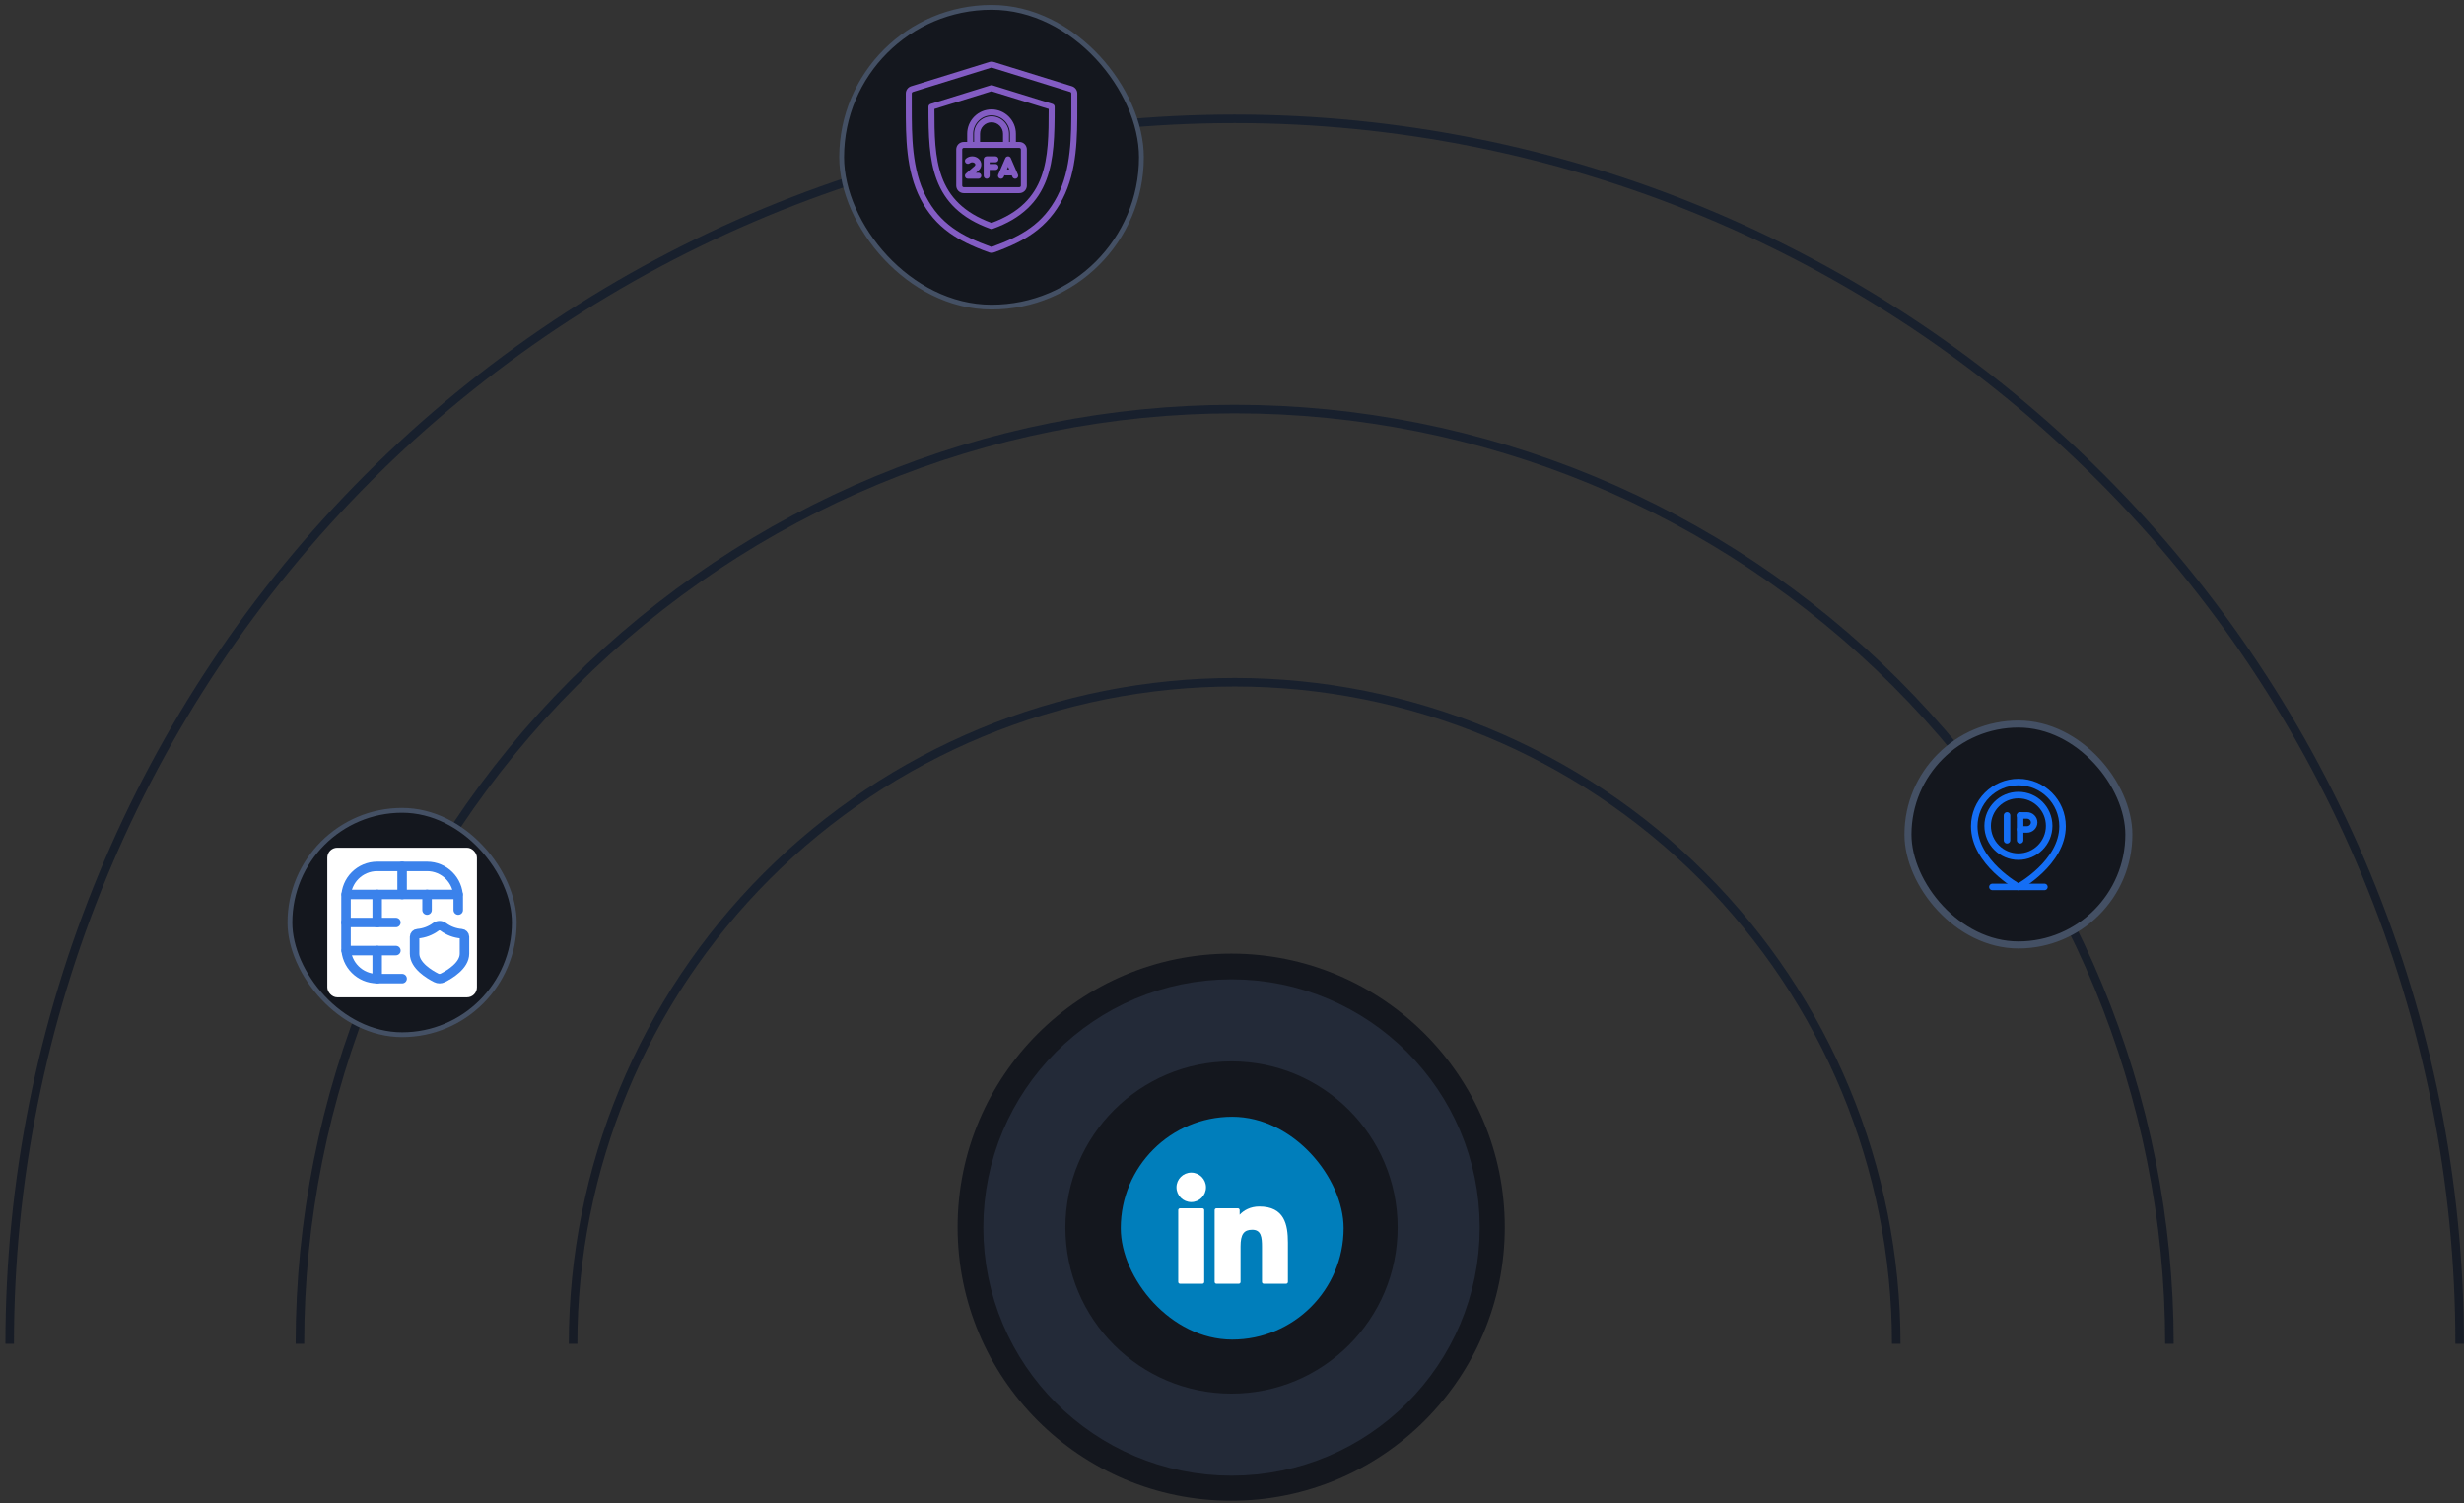 <svg width="377" height="230" viewBox="0 0 377 230" fill="none" xmlns="http://www.w3.org/2000/svg">
<rect x="0" y="0" width="377" height="230" fill="#333333" stroke="none"/>
<circle cx="188.376" cy="187.766" r="41.859" fill="#14171E"/>
<circle cx="188.426" cy="187.816" r="31.696" fill="#14171E" stroke="#232A38" stroke-width="12.558"/>
<rect x="171.48" y="170.87" width="34.096" height="34.096" rx="17.048" fill="#007EBB"/>
<g clip-path="url(#clip0_2499_37413)">
<path d="M183.973 184.878H180.55C180.398 184.878 180.275 185.001 180.275 185.153V196.147C180.275 196.299 180.398 196.422 180.55 196.422H183.973C184.125 196.422 184.248 196.299 184.248 196.147V185.153C184.248 185.001 184.125 184.878 183.973 184.878Z" fill="white"/>
<path d="M182.263 179.413C181.018 179.413 180.005 180.425 180.005 181.668C180.005 182.913 181.018 183.925 182.263 183.925C183.508 183.925 184.52 182.913 184.52 181.668C184.52 180.425 183.508 179.413 182.263 179.413Z" fill="white"/>
<path d="M192.678 184.605C191.304 184.605 190.288 185.196 189.671 185.867V185.153C189.671 185.001 189.548 184.878 189.396 184.878H186.119C185.967 184.878 185.844 185.001 185.844 185.153V196.148C185.844 196.3 185.967 196.423 186.119 196.423H189.534C189.686 196.423 189.809 196.3 189.809 196.148V190.708C189.809 188.875 190.307 188.161 191.584 188.161C192.976 188.161 193.087 189.305 193.087 190.802V196.148C193.087 196.3 193.21 196.423 193.362 196.423H196.778C196.93 196.423 197.053 196.3 197.053 196.148V190.117C197.053 187.391 196.533 184.605 192.678 184.605Z" fill="white"/>
</g>
<path d="M376.335 205.608C376.335 155.899 356.589 108.226 321.439 73.077C286.29 37.927 238.617 18.18 188.908 18.18C139.199 18.18 91.527 37.927 56.377 73.077C21.228 108.226 1.481 155.899 1.481 205.608" stroke="url(#paint0_linear_2499_37413)" stroke-width="1.306"/>
<path d="M331.927 205.607C331.927 167.676 316.859 131.299 290.038 104.477C263.216 77.656 226.839 62.588 188.908 62.588C150.976 62.588 114.599 77.656 87.778 104.477C60.956 131.299 45.888 167.676 45.888 205.607" stroke="url(#paint1_linear_2499_37413)" stroke-width="1.306"/>
<path d="M290.132 205.607C290.132 178.761 279.467 153.014 260.484 134.031C241.501 115.048 215.754 104.384 188.908 104.384C162.062 104.384 136.315 115.048 117.332 134.031C98.349 153.014 87.684 178.761 87.684 205.607" stroke="url(#paint2_linear_2499_37413)" stroke-width="1.306"/>
<rect x="291.925" y="110.786" width="33.794" height="33.794" rx="16.897" fill="#14171E"/>
<rect x="291.925" y="110.786" width="33.794" height="33.794" rx="16.897" stroke="#445064" stroke-width="1.077"/>
<g clip-path="url(#clip1_2499_37413)">
<path d="M315.577 126.414C315.577 132.006 308.823 135.705 308.823 135.705C308.823 135.705 302.068 132.006 302.068 126.414C302.068 122.684 305.092 119.66 308.823 119.66C312.553 119.66 315.577 122.684 315.577 126.414Z" stroke="#146EF5" stroke-width="0.999" stroke-miterlimit="10" stroke-linecap="round" stroke-linejoin="round"/>
<path d="M307.08 124.766V128.56" stroke="#146EF5" stroke-width="0.999" stroke-miterlimit="10" stroke-linecap="round" stroke-linejoin="round"/>
<path d="M309.082 124.766V128.56" stroke="#146EF5" stroke-width="0.999" stroke-miterlimit="10" stroke-linecap="round" stroke-linejoin="round"/>
<path d="M309.082 124.766H310.139C310.73 124.766 311.23 125.245 311.23 125.837C311.23 126.428 310.73 126.908 310.139 126.908C309.845 126.908 309.089 126.912 309.089 126.912" stroke="#146EF5" stroke-width="0.999" stroke-miterlimit="10" stroke-linecap="round" stroke-linejoin="round"/>
<path d="M308.823 131.071C311.422 131.071 313.529 128.963 313.529 126.364C313.529 123.765 311.422 121.657 308.823 121.657C306.223 121.657 304.116 123.765 304.116 126.364C304.116 128.963 306.223 131.071 308.823 131.071Z" stroke="#146EF5" stroke-width="0.999" stroke-miterlimit="10" stroke-linecap="round" stroke-linejoin="round"/>
<path d="M304.843 135.705H312.803" stroke="#146EF5" stroke-width="0.999" stroke-miterlimit="10" stroke-linecap="round" stroke-linejoin="round"/>
</g>
<rect x="128.777" y="1.127" width="45.863" height="45.863" rx="22.931" fill="#14171E"/>
<rect x="128.777" y="1.127" width="45.863" height="45.863" rx="22.931" stroke="#445064" stroke-width="0.735"/>
<path d="M164.008 13.193L152.058 9.49C151.823 9.416 151.595 9.416 151.365 9.489L139.41 13.193C138.918 13.346 138.589 13.794 138.589 14.309V16.34C138.589 20.909 138.589 26.088 140.84 30.448C141.943 32.585 143.396 34.282 145.283 35.638C146.816 36.739 148.675 37.657 151.314 38.614C151.445 38.661 151.577 38.684 151.71 38.684C151.843 38.684 151.976 38.66 152.108 38.613C154.744 37.657 156.603 36.74 158.136 35.64C160.023 34.285 161.477 32.587 162.581 30.448C164.831 26.09 164.831 20.91 164.831 16.34V14.309C164.831 13.794 164.5 13.345 164.008 13.193ZM163.917 16.339C163.917 20.805 163.917 25.868 161.769 30.029C159.596 34.239 156.342 36.105 151.797 37.753C151.734 37.775 151.685 37.775 151.623 37.754C147.077 36.104 143.823 34.237 141.651 30.029C139.502 25.865 139.502 20.804 139.502 16.339V14.309C139.502 14.193 139.57 14.099 139.681 14.065L151.638 10.36C151.664 10.352 151.687 10.348 151.709 10.348C151.733 10.348 151.757 10.352 151.785 10.361L163.738 14.065C163.85 14.1 163.916 14.191 163.916 14.309V16.339H163.917ZM161.044 15.903L151.845 13.052C151.757 13.024 151.663 13.024 151.575 13.052L142.377 15.903C142.186 15.963 142.055 16.139 142.055 16.339C142.055 20.751 142.148 24.371 143.31 27.478C143.96 29.215 144.893 30.648 146.163 31.859C147.554 33.185 149.318 34.219 151.556 35.02C151.606 35.037 151.658 35.046 151.71 35.046C151.762 35.046 151.814 35.037 151.864 35.02C154.101 34.219 155.865 33.185 157.257 31.859C158.526 30.648 159.459 29.215 160.109 27.478C161.272 24.371 161.365 20.75 161.365 16.339C161.365 16.139 161.235 15.962 161.044 15.903ZM151.71 34.104C143.095 30.945 142.971 24.342 142.969 16.676L151.71 13.966L160.451 16.676C160.45 24.342 160.326 30.945 151.71 34.104ZM149.076 17.837C148.371 18.542 147.982 19.477 147.982 20.469V21.719H147.451C146.82 21.719 146.308 22.232 146.308 22.862V28.409C146.308 29.039 146.821 29.552 147.451 29.552H155.967C156.598 29.552 157.112 29.039 157.112 28.409V22.862C157.112 22.231 156.598 21.719 155.967 21.719H155.436V20.469C155.436 19.477 155.047 18.543 154.342 17.837C153.636 17.131 152.702 16.743 151.71 16.743C150.717 16.743 149.782 17.131 149.076 17.837ZM156.199 22.862V28.409C156.199 28.533 156.093 28.638 155.968 28.638H147.451C147.327 28.638 147.221 28.533 147.221 28.409V22.862C147.221 22.738 147.327 22.633 147.451 22.633H155.967C156.093 22.633 156.199 22.738 156.199 22.862ZM153.467 21.719H149.952V20.469C149.952 20.003 150.135 19.563 150.469 19.229C150.802 18.896 151.243 18.712 151.71 18.712C152.176 18.712 152.616 18.896 152.95 19.229C153.283 19.563 153.467 20.003 153.467 20.469V21.719H153.467ZM154.523 20.469V21.719H154.381V20.469C154.381 19.759 154.102 19.089 153.596 18.583C153.09 18.077 152.42 17.798 151.71 17.798C150.999 17.798 150.329 18.077 149.822 18.583C149.316 19.089 149.038 19.759 149.038 20.469V21.719H148.895V20.469C148.895 19.721 149.189 19.016 149.722 18.483C150.255 17.95 150.961 17.656 151.71 17.656C152.458 17.656 153.163 17.95 153.696 18.483C154.229 19.016 154.523 19.721 154.523 20.469ZM150.144 26.893C150.144 27.146 149.94 27.349 149.688 27.349H148.149C148.141 27.349 148.132 27.349 148.123 27.348C148.113 27.349 148.103 27.349 148.093 27.349C147.964 27.349 147.837 27.296 147.746 27.191C147.582 26.999 147.604 26.711 147.795 26.547C148.209 26.19 148.624 25.832 149.038 25.474L149.115 25.407C149.189 25.343 149.231 25.263 149.231 25.181C149.231 25.1 149.191 25.023 149.117 24.959C148.923 24.791 148.585 24.792 148.391 24.959C148.2 25.123 147.912 25.102 147.747 24.911C147.582 24.721 147.604 24.432 147.794 24.267C148.333 23.803 149.176 23.803 149.713 24.268C149.986 24.502 150.144 24.835 150.144 25.181C150.144 25.527 149.986 25.862 149.712 26.099L149.635 26.165C149.53 26.256 149.425 26.346 149.32 26.436H149.687C149.94 26.436 150.144 26.641 150.144 26.893ZM152.766 25.545C152.766 25.798 152.562 26.002 152.31 26.002H151.423V26.892C151.423 27.145 151.218 27.349 150.966 27.349C150.714 27.349 150.51 27.144 150.51 26.892V24.378C150.51 24.125 150.714 23.921 150.966 23.921H152.31C152.563 23.921 152.767 24.126 152.767 24.378C152.767 24.63 152.562 24.834 152.31 24.834H151.423V25.088H152.31C152.562 25.089 152.766 25.294 152.766 25.545ZM154.236 23.921C154.054 23.921 153.889 24.029 153.817 24.197L152.729 26.711C152.629 26.943 152.735 27.212 152.966 27.312C153.198 27.412 153.467 27.305 153.567 27.074L153.677 26.818C153.721 26.832 153.767 26.839 153.815 26.839H154.715C154.745 26.839 154.773 26.837 154.801 26.831L154.907 27.074C154.982 27.247 155.15 27.349 155.326 27.349C155.387 27.349 155.448 27.337 155.507 27.312C155.739 27.211 155.845 26.943 155.745 26.711L154.655 24.197C154.583 24.029 154.418 23.921 154.236 23.921ZM154.064 25.926L154.237 25.527L154.41 25.926H154.064Z" fill="#835CC3"/>
<rect x="44.362" y="123.987" width="34.328" height="34.328" rx="17.164" fill="#14171E"/>
<rect x="44.362" y="123.987" width="34.328" height="34.328" rx="17.164" stroke="#445064" stroke-width="0.735"/>
<rect x="50.079" y="129.704" width="22.894" height="22.894" rx="1.526" fill="white"/>
<path d="M61.526 149.736H57.711C55.076 149.736 52.941 147.601 52.941 144.967V137.335C52.941 134.701 55.076 132.566 57.711 132.566H65.342C67.976 132.566 70.112 134.701 70.112 137.335V139.243" stroke="#3B82EB" stroke-width="1.453" stroke-linecap="round" stroke-linejoin="round"/>
<path d="M70.087 136.858H52.965" stroke="#3B82EB" stroke-width="1.453" stroke-linecap="round" stroke-linejoin="round"/>
<path d="M61.526 132.566V136.858" stroke="#3B82EB" stroke-width="1.453" stroke-linecap="round" stroke-linejoin="round"/>
<path d="M57.71 136.858V141.151" stroke="#3B82EB" stroke-width="1.453" stroke-linecap="round" stroke-linejoin="round"/>
<path d="M65.342 136.858V139.243" stroke="#3B82EB" stroke-width="1.453" stroke-linecap="round" stroke-linejoin="round"/>
<path d="M60.572 145.444H52.965" stroke="#3B82EB" stroke-width="1.453" stroke-linecap="round" stroke-linejoin="round"/>
<path d="M57.71 145.444V149.737" stroke="#3B82EB" stroke-width="1.453" stroke-linecap="round" stroke-linejoin="round"/>
<path d="M60.572 141.151H52.941" stroke="#3B82EB" stroke-width="1.453" stroke-linecap="round" stroke-linejoin="round"/>
<path fill-rule="evenodd" clip-rule="evenodd" d="M63.434 145.921C63.434 147.739 65.699 149.089 66.741 149.613C67.06 149.778 67.439 149.778 67.758 149.613C68.8 149.089 71.066 147.741 71.066 145.921V143.339C71.059 143.087 70.862 142.883 70.611 142.866C69.597 142.785 68.627 142.42 67.81 141.814C67.478 141.566 67.022 141.566 66.69 141.814C65.873 142.42 64.902 142.785 63.889 142.866C63.636 142.88 63.438 143.086 63.434 143.339V145.921Z" stroke="#3B82EB" stroke-width="1.453" stroke-linecap="round" stroke-linejoin="round"/>
<defs>
<linearGradient id="paint0_linear_2499_37413" x1="188.908" y1="18.18" x2="188.908" y2="205.608" gradientUnits="userSpaceOnUse">
<stop offset="0.409" stop-color="#18202D"/>
<stop offset="0.754" stop-color="#171C26"/>
</linearGradient>
<linearGradient id="paint1_linear_2499_37413" x1="188.908" y1="62.588" x2="188.908" y2="205.607" gradientUnits="userSpaceOnUse">
<stop offset="0.409" stop-color="#18202D"/>
<stop offset="0.754" stop-color="#171C26"/>
</linearGradient>
<linearGradient id="paint2_linear_2499_37413" x1="188.908" y1="104.384" x2="188.908" y2="205.607" gradientUnits="userSpaceOnUse">
<stop offset="0.409" stop-color="#18202D"/>
<stop offset="0.754" stop-color="#171C26"/>
</linearGradient>
<clipPath id="clip0_2499_37413">
<rect width="17.048" height="17.048" fill="white" transform="translate(180.005 179.394)"/>
</clipPath>
<clipPath id="clip1_2499_37413">
<rect width="17.043" height="17.043" fill="white" transform="translate(300.301 119.161)"/>
</clipPath>
</defs>
</svg>
